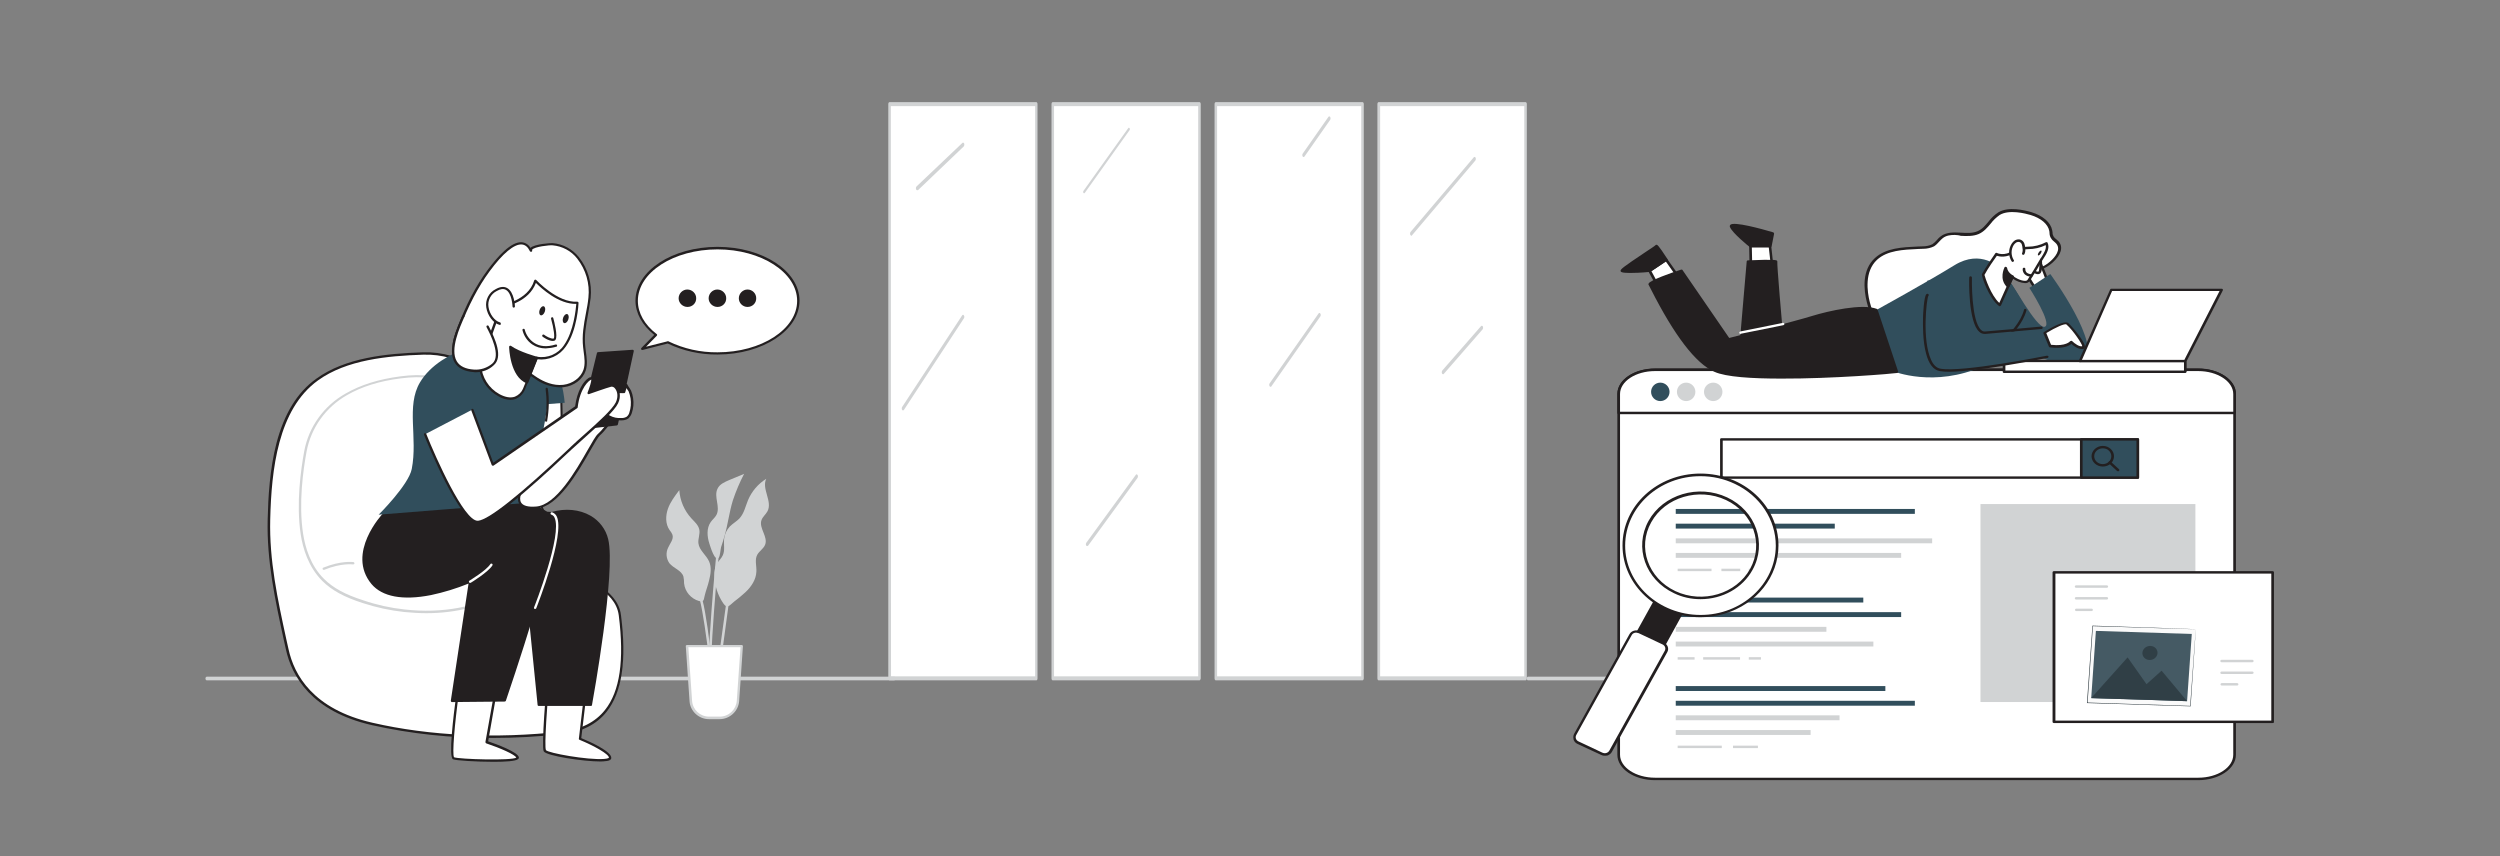 <svg width="2032" height="696" viewBox="0 0 2032 696" fill="none" xmlns="http://www.w3.org/2000/svg">
<rect x="0" y="0" width="2032" height="696" fill="#808080" stroke="none"/>
<g clip-path="url(#clip0_2009_11641)">
<path d="M1239.82 84.627H1120.59V551.371H1239.82V84.627Z" fill="white"/>
<path d="M1239.96 553H1120.59C1120 553 1119.56 552.302 1119.56 551.372V84.628C1119.56 83.698 1120 83 1120.59 83H1239.96C1240.56 83 1241 83.698 1241 84.628V551.372C1241 552.302 1240.56 553 1239.96 553ZM1121.77 549.744H1238.93V86.256H1121.77V549.744Z" fill="#D1D3D4"/>
<path d="M1107.3 84.627H988.078V551.371H1107.3V84.627Z" fill="white"/>
<path d="M1107.45 553H988.222C987.631 553 987.188 552.302 987.188 551.372V84.628C987.188 83.698 987.631 83 988.222 83H1107.45C1108.04 83 1108.48 83.698 1108.48 84.628V551.372C1108.48 552.302 1107.89 553 1107.45 553ZM989.256 549.744H1106.41V86.256H989.256V549.744Z" fill="#D1D3D4"/>
<path d="M974.774 84.627H855.551V551.371H974.774V84.627Z" fill="white"/>
<path d="M974.922 553H855.698C855.107 553 854.664 552.302 854.664 551.372V84.628C854.664 83.698 855.107 83 855.698 83H974.922C975.513 83 975.956 83.698 975.956 84.628V551.372C975.808 552.302 975.365 553 974.922 553ZM856.732 549.744H973.888V86.256H856.732V549.744Z" fill="#D1D3D4"/>
<path d="M842.255 84.627H723.031V551.371H842.255V84.627Z" fill="white"/>
<path d="M842.406 553H723.034C722.443 553 722 552.302 722 551.372V84.628C722 83.698 722.443 83 723.034 83H842.258C842.849 83 843.292 83.698 843.292 84.628V551.372C843.292 552.302 842.849 553 842.406 553ZM724.216 549.744H841.371V86.256H724.068L724.216 549.744Z" fill="#D1D3D4"/>
<path d="M881.174 157.089C880.733 157.089 880.402 156.611 880.402 155.974C880.402 155.655 880.513 155.337 880.623 155.177L917.009 104.196C917.34 103.718 917.781 103.718 918.112 104.196C918.443 104.674 918.443 105.312 918.112 105.79L881.725 156.77C881.615 156.93 881.395 157.089 881.174 157.089Z" fill="#D1D3D4"/>
<path d="M733.983 333.606C733.392 333.606 732.949 332.908 732.949 331.978C732.949 331.513 733.097 331.047 733.245 330.815L781.998 256.396C782.441 255.699 783.032 255.699 783.475 256.396C783.918 257.094 783.918 258.024 783.475 258.722L734.722 333.14C734.574 333.373 734.279 333.606 733.983 333.606Z" fill="#D1D3D4"/>
<path d="M1032.69 314.396C1032.4 314.396 1032.1 314.163 1031.95 313.931C1031.51 313.233 1031.51 312.303 1031.95 311.605L1071.69 254.861C1072.14 254.163 1072.73 254.163 1073.17 254.861C1073.62 255.559 1073.62 256.489 1073.17 257.187L1033.43 313.931C1033.28 314.396 1032.99 314.396 1032.69 314.396Z" fill="#D1D3D4"/>
<path d="M1147.19 191.604C1146.89 191.604 1146.6 191.371 1146.3 190.906C1146.01 190.208 1146.01 189.278 1146.45 188.58L1197.86 127.883C1198.31 127.418 1198.9 127.418 1199.34 128.115C1199.64 128.813 1199.64 129.743 1199.19 130.441L1147.78 191.139C1147.63 191.604 1147.49 191.604 1147.19 191.604Z" fill="#D1D3D4"/>
<path d="M883.6 443.858C883.305 443.858 883.009 443.625 882.861 443.392C882.418 442.695 882.566 441.765 883.009 441.067L923.194 385.951C923.637 385.253 924.228 385.485 924.671 386.183C925.114 386.881 924.966 387.811 924.523 388.509L884.339 443.625C884.043 443.625 883.896 443.858 883.6 443.858Z" fill="#D1D3D4"/>
<path d="M1172.89 304.161C1172.3 304.161 1171.86 303.464 1171.86 302.534C1171.86 302.068 1172.01 301.603 1172.3 301.138L1203.77 265.092C1204.21 264.627 1204.8 264.627 1205.25 265.324C1205.54 266.022 1205.54 266.952 1205.1 267.65L1173.48 303.929C1173.34 304.162 1173.19 304.161 1172.89 304.161Z" fill="#D1D3D4"/>
<path d="M745.489 154.628C745.194 154.628 744.751 154.395 744.603 153.93C744.307 153.233 744.455 152.07 744.898 151.605L782.128 116.256C782.571 115.791 783.162 115.791 783.605 116.488C783.901 117.186 783.901 118.116 783.458 118.814L783.31 119.047L746.08 154.628C745.785 154.395 745.637 154.628 745.489 154.628Z" fill="#D1D3D4"/>
<path d="M1059.58 127.658C1059.28 127.658 1058.99 127.425 1058.84 127.192C1058.4 126.495 1058.4 125.565 1058.84 124.867L1079.67 95.099C1080.11 94.402 1080.71 94.402 1081.15 95.099C1081.59 95.797 1081.59 96.727 1081.15 97.425L1060.32 127.192C1060.02 127.425 1059.87 127.658 1059.58 127.658Z" fill="#D1D3D4"/>
<path d="M726.669 553H168.165C167.499 553 167 552.357 167 551.5C167 550.643 167.499 550 168.165 550H726.835C727.501 550 728 550.643 728 551.5C727.834 552.357 727.334 553 726.669 553Z" fill="#D1D3D4"/>
<path d="M257.893 308.516C224.074 333.009 219.639 383.92 218.669 422.173C217.837 458.225 225.876 492.487 233.499 527.575C240.845 561.975 268.981 580.689 302.522 588.394C352.279 599.815 406.749 601.191 457.338 595.687C507.927 590.183 509.313 540.647 504.185 500.193C502.799 489.047 494.899 482.029 486.305 475.975C475.772 468.545 466.347 460.564 458.863 449.831C434.885 415.156 433.499 374.289 417.56 336.724C404.947 307.002 376.673 286.362 344.102 287.325C311.531 288.289 280.346 292.279 257.893 308.516Z" fill="white"/>
<path d="M399.682 599.815C366.834 599.953 334.124 596.513 302.107 589.357C253.043 578.074 237.104 549.591 232.392 527.85L230.728 520.42C223.521 487.121 216.73 455.748 217.561 422.173C217.977 404.423 219.225 381.169 224.769 359.978C231.144 336.036 241.678 318.836 257.062 307.828C280.763 290.628 314.166 287.325 343.687 286.362C375.427 285.261 404.671 304.938 417.977 336.311C424.214 351.034 428.372 366.445 432.253 381.306C438.351 404.423 444.727 428.228 459.28 449.143C465.655 458.5 473.833 466.205 486.445 475.149C495.039 481.341 503.355 488.497 504.741 500.055C509.453 537.069 505.572 562.663 493.098 578.487C484.921 588.807 472.724 594.999 457.062 596.65C438.074 598.714 418.947 599.815 399.682 599.815ZM258.448 309.204C225.877 332.733 220.611 381.857 219.64 422.173C218.809 455.473 225.6 486.845 232.807 520.007L234.471 527.437C239.044 548.765 254.568 576.423 302.662 587.431C349.231 598.164 402.592 600.641 457.062 594.586C472.17 592.935 483.812 587.018 491.712 577.111C503.909 561.837 507.513 536.657 502.939 500.193C501.553 489.322 493.791 482.442 485.475 476.663C472.724 467.581 464.408 459.738 457.894 450.244C443.202 428.916 436.827 404.973 430.59 381.719C426.709 366.858 422.551 351.585 416.314 336.999C403.285 306.452 374.872 287.188 343.826 288.289C314.72 289.252 281.733 292.417 258.448 309.204Z" fill="#231F20"/>
<path d="M346.599 498.404C340.639 498.404 334.54 497.991 328.581 497.441C317.077 496.203 305.712 493.726 294.762 490.148C279.793 485.332 269.676 479.828 262.053 472.26C250.549 460.84 246.114 445.428 244.45 434.558C240.57 409.239 244.589 381.444 247.222 366.996C250.826 347.044 263.3 329.707 281.041 319.799C293.238 312.782 307.652 308.241 325.393 305.902C343.965 303.425 357.271 305.489 367.389 312.094C383.882 322.964 388.594 343.742 391.921 364.107L397.742 398.782C399.128 407.451 401.068 419.284 407.998 424.788C410.355 426.577 412.988 428.091 415.76 429.467C420.472 431.806 425.462 434.283 428.234 439.649C431.699 446.254 433.085 457.537 429.62 464.83C425.739 472.948 417.839 478.315 412.156 481.617C393.307 492.625 370.854 498.404 346.599 498.404ZM328.858 495.377C359.627 498.817 388.04 493.451 411.186 479.828C416.592 476.664 424.215 471.572 427.818 463.867C431.006 457.124 429.62 446.529 426.432 440.337C423.937 435.521 419.502 433.32 414.928 430.98C412.018 429.604 409.384 427.953 406.751 426.164C399.267 420.11 397.326 407.863 395.802 398.919L389.98 364.244C386.654 344.292 382.08 323.928 366.28 313.47C356.578 307.14 343.688 305.214 325.67 307.553C308.206 309.755 293.931 314.295 282.011 321.175C264.825 330.945 252.766 347.732 249.163 367.134C246.529 381.444 242.51 409.102 246.391 434.007C248.054 444.603 252.212 459.601 263.439 470.609C270.784 477.902 280.625 483.268 295.317 487.947C306.127 491.662 317.354 494.139 328.858 495.377Z" fill="#D1D3D4"/>
<path d="M263.162 463.179C262.607 463.179 262.191 462.766 262.191 462.216C262.191 461.803 262.469 461.528 262.746 461.39C277.299 455.474 286.862 456.85 287.278 456.85C287.832 456.987 288.11 457.4 288.11 457.95C287.971 458.501 287.555 458.776 287.001 458.776C286.862 458.776 277.437 457.4 263.439 463.179C263.439 463.179 263.3 463.179 263.162 463.179Z" fill="#D1D3D4"/>
<path d="M456.228 324.613L457.475 390.248L432.805 404.146L439.042 327.09L456.228 324.613Z" fill="white"/>
<path d="M432.806 405.109C432.668 405.109 432.39 405.109 432.252 404.971C431.975 404.834 431.836 404.421 431.836 404.146L438.073 327.09C438.073 326.677 438.489 326.264 438.905 326.264L456.091 323.787C456.368 323.787 456.645 323.787 456.784 324.062C457.061 324.2 457.061 324.475 457.061 324.75L458.309 390.523C458.309 390.936 458.17 391.211 457.754 391.349L433.361 404.971C433.222 405.109 433.083 405.109 432.806 405.109ZM440.013 327.915L434.054 402.494L456.645 389.835L455.398 325.714L440.013 327.915Z" fill="#231F20"/>
<path d="M445.834 548.764C445.834 548.764 440.706 606.556 442.785 610.271C444.864 613.986 494.76 621.554 495.73 616.188C496.701 610.821 471.337 600.501 471.337 600.501L476.881 553.304" fill="white"/>
<path d="M488.108 618.939C474.11 618.939 444.034 614.398 441.955 610.683C439.876 606.968 444.034 558.395 444.865 548.626C444.865 548.075 445.42 547.663 445.974 547.8C446.528 547.8 446.944 548.35 446.806 548.763C444.865 570.917 442.232 606.968 443.756 609.72C445.558 612.059 477.436 617.838 490.88 616.875C494.484 616.6 494.9 615.912 494.9 615.912C495.316 613.16 482.842 606.143 471.061 601.326C470.645 601.189 470.368 600.776 470.506 600.363L476.05 553.166C476.05 552.616 476.605 552.203 477.159 552.341C477.713 552.341 478.129 552.891 477.991 553.442L472.447 599.951C479.238 602.702 497.672 610.958 496.84 616.325C496.563 617.838 494.623 618.389 493.237 618.527C491.296 618.802 489.633 618.939 488.108 618.939Z" fill="#231F20"/>
<path d="M371.959 563.901C371.959 563.901 365.029 614.951 368.632 616.327C372.236 617.703 421.578 620.179 420.746 615.776C419.914 611.373 395.659 603.255 395.659 603.255L404.53 553.443" fill="white"/>
<path d="M401.343 619.215C387.206 619.215 370.296 618.114 368.217 617.151C364.475 615.637 368.356 583.026 370.989 563.624C371.128 563.074 371.544 562.661 372.098 562.799C372.653 562.936 372.93 563.349 372.93 563.899C369.603 587.567 367.386 613.298 369.049 615.499C373.207 617.15 416.173 618.389 419.638 615.775C418.668 613.298 406.332 607.931 395.244 604.216C394.829 604.079 394.551 603.528 394.551 603.115L403.422 553.304C403.56 552.754 403.976 552.479 404.531 552.479C405.085 552.479 405.362 553.029 405.362 553.579L396.769 602.565C403.422 604.767 420.885 611.234 421.717 615.499C421.856 616.05 421.578 616.738 421.024 617.013C419.222 618.664 410.906 619.215 401.343 619.215Z" fill="#231F20"/>
<path d="M426.292 461.526C427.54 465.654 437.935 572.845 437.935 572.845H480.346C480.346 572.845 499.889 465.104 493.513 438.547C489.078 420.246 469.12 411.302 448.745 417.219C418.392 415.981 387.207 412.266 387.207 412.266L426.292 461.526Z" fill="#231F20"/>
<path d="M480.345 573.807H437.933C437.379 573.807 436.963 573.394 436.963 572.982C433.36 536.38 426.43 466.892 425.321 461.938L386.374 412.815C386.097 412.54 386.097 412.127 386.236 411.714C386.374 411.302 386.79 411.164 387.206 411.164C387.483 411.164 418.529 415.017 448.467 416.118C459.555 412.953 471.059 414.054 479.929 419.145C487.136 423.273 492.403 430.153 494.344 438.271C500.719 464.69 482.008 568.578 481.177 572.982C481.177 573.532 480.761 573.807 480.345 573.807ZM438.765 571.881H479.513C481.315 561.974 498.502 463.727 492.542 438.822C490.74 431.254 485.889 424.786 479.098 420.934C470.643 416.118 459.694 415.017 449.021 418.182C448.883 418.182 448.744 418.182 448.744 418.182C423.519 417.218 397.324 414.329 389.423 413.503L427.123 460.975C427.261 461.113 427.261 461.25 427.261 461.25C428.37 465.241 437.795 561.01 438.765 571.881Z" fill="#231F20"/>
<path d="M311.806 418.045C311.806 418.045 282.146 449.28 302.659 474.048C323.171 498.816 381.938 472.81 381.938 472.81L367.246 569.68L410.351 569.267C410.351 569.267 455.257 437.309 449.99 423.686C444.724 410.064 408.133 403.734 408.133 403.734L311.806 418.045Z" fill="#231F20"/>
<path d="M367.386 570.643C367.109 570.643 366.832 570.505 366.693 570.367C366.554 570.092 366.416 569.817 366.416 569.542L380.83 474.323C370.99 478.313 360.733 481.478 350.338 483.679C327.331 488.22 310.699 485.055 301.967 474.735C281.038 449.555 310.837 417.769 311.114 417.494C311.253 417.356 311.53 417.219 311.669 417.219L407.996 402.908H408.273C409.798 403.183 445.695 409.513 450.962 423.411C456.229 437.446 412.985 564.175 411.184 569.542C411.045 569.955 410.629 570.23 410.213 570.23L367.386 570.643ZM382.078 471.846C382.355 471.846 382.493 471.983 382.632 471.983C382.909 472.259 383.048 472.534 383.048 472.947L368.633 568.716L409.798 568.303C425.321 522.62 453.179 434.556 449.299 424.099C444.586 411.577 410.768 405.247 408.273 404.835L312.223 419.007C309.59 421.897 284.503 450.793 303.353 473.497C323.311 497.439 380.969 472.259 381.523 471.983C381.8 471.846 381.939 471.846 382.078 471.846Z" fill="#231F20"/>
<path d="M459.002 327.366C456.645 301.91 447.775 296.681 447.775 296.681C440.568 270.262 405.641 276.041 405.641 276.041C405.641 276.041 358.378 282.096 341.33 310.854C329.965 329.98 339.667 355.712 334.677 381.168C332.183 394.102 307.789 418.32 307.789 418.32L428.787 408.688C428.787 408.688 440.152 363.004 445.142 328.467L459.002 327.366Z" fill="#314E5C"/>
<path d="M434.053 306.313C430.034 303.561 426.153 300.809 421.025 299.846C413.402 298.47 405.64 299.571 397.879 297.919C389.563 296.131 381.524 292.278 373.762 289.113C371.545 288.15 372.515 292.14 371.129 290.076C366.278 282.921 370.159 273.564 372.792 266.547C378.891 250.172 386.652 234.211 397.047 220.038C402.453 212.607 422.827 185.913 431.42 203.801C429.48 199.811 446.805 198.297 449.022 198.435C470.089 200.086 481.177 223.203 478.96 242.054C477.435 255.814 473 268.335 474.663 282.371C475.356 288.563 476.881 294.892 474.94 300.947C472.584 308.102 465.377 312.918 457.893 313.881C450.408 314.844 442.785 312.23 436.41 308.102C435.855 307.414 434.885 306.863 434.053 306.313Z" fill="white"/>
<path d="M454.981 314.844C448.19 314.569 441.676 312.505 436.132 308.79C435.3 308.239 434.468 307.689 433.637 307.138L433.082 306.726C429.202 304.111 425.598 301.772 421.024 300.809C417.421 300.258 413.817 299.983 410.213 299.983C406.055 299.983 401.897 299.57 397.739 298.882C390.671 297.094 383.741 294.617 377.088 291.59L373.346 290.076C373.207 289.938 373.069 289.938 373.069 289.938C373.069 289.938 373.069 290.214 372.93 290.351C372.791 290.764 372.653 291.452 371.821 291.59C370.99 291.727 370.574 291.039 370.297 290.626C365.446 283.334 368.772 274.252 371.544 267.097L371.821 266.271C378.751 247.695 386.79 232.422 396.215 219.625C404.115 208.892 415.48 196.095 424.212 196.921C427.123 197.196 429.756 198.985 431.142 201.462C434.607 198.297 447.635 197.471 449.16 197.609C457.615 198.297 465.238 202.425 470.504 209.03C477.989 218.386 481.315 230.358 480.068 242.191C479.513 246.594 478.682 250.998 477.989 255.263C476.326 264.345 474.662 272.876 475.771 282.233C475.91 283.334 476.048 284.434 476.187 285.673C476.88 290.902 477.712 296.13 476.048 301.222C473.692 308.377 466.485 313.743 458.169 314.706C457.199 314.844 456.09 314.844 454.981 314.844ZM373.207 288.012C373.623 288.012 373.9 288.15 374.177 288.287L377.92 289.801C384.434 292.828 391.225 295.167 398.155 296.956C402.175 297.644 406.194 298.057 410.213 298.057C413.956 298.057 417.559 298.332 421.163 298.882C426.291 299.846 430.172 302.46 434.053 305.074L434.607 305.487C435.439 306.038 436.27 306.588 437.102 307.138C441.953 310.166 449.576 313.743 457.892 312.78C465.515 311.817 472.029 307.001 474.247 300.534C475.771 295.855 475.078 290.764 474.385 285.81C474.247 284.71 474.108 283.471 473.969 282.37C472.861 272.738 474.524 263.657 476.187 254.85C477.019 250.585 477.85 246.319 478.266 241.916C479.513 230.495 476.187 219.212 469.118 210.13C464.267 203.938 457.06 200.086 449.16 199.398C446.804 199.122 434.191 200.498 432.528 202.975C432.389 203.113 432.389 203.25 432.528 203.388C432.667 203.938 432.528 204.489 431.974 204.626C431.558 204.764 431.003 204.626 430.726 204.214C429.063 200.774 426.984 198.985 424.212 198.71C417.975 198.159 408.689 205.865 397.878 220.588C388.592 233.247 380.692 248.383 373.762 266.822L373.484 267.647C370.99 274.252 367.94 282.508 371.683 288.838C371.96 288.287 372.514 288.012 373.207 288.012Z" fill="#231F20"/>
<path d="M469.396 246.043C469.396 246.043 468.565 267.784 459.417 280.994C454.428 288.562 445.419 292.552 436.271 291.039L425.876 316.632C425.876 316.632 420.748 329.842 405.363 321.311C396.354 316.357 390.533 307 390.117 296.818L407.304 249.071C407.304 249.071 429.895 245.906 435.162 228.431C435.162 228.155 452.626 247.282 469.396 246.043Z" fill="white"/>
<path d="M414.924 325.026C411.459 324.888 407.994 323.925 404.945 321.999C389.283 313.33 389.145 296.818 389.145 296.68C389.145 296.543 389.145 296.405 389.145 296.405L406.331 248.658C406.47 248.383 406.747 248.108 407.163 247.97C407.44 247.97 429.2 244.668 434.19 228.018C434.328 227.468 434.883 227.192 435.437 227.33C435.576 227.33 435.714 227.468 435.853 227.605C435.991 227.743 453.316 246.319 469.255 245.218C469.533 245.218 469.81 245.356 469.948 245.493C470.087 245.631 470.226 245.906 470.226 246.181C470.226 247.007 469.255 268.335 459.969 281.544C454.841 289.112 445.832 293.24 436.684 292.002L426.567 316.908C425.042 320.348 422.27 322.962 418.944 324.338C417.696 324.751 416.31 325.026 414.924 325.026ZM391.085 296.818C391.639 306.588 397.183 315.532 405.915 320.348C410.766 322.962 415.063 323.65 418.528 322.412C421.438 321.173 423.795 318.972 425.042 316.082L435.437 290.488C435.576 290.076 436.13 289.8 436.546 289.938C445.139 291.452 453.871 287.599 458.583 280.306C466.345 269.16 468.008 251.41 468.424 247.007C454.009 247.42 439.734 234.072 435.576 229.944C429.893 245.218 411.736 249.071 408.133 249.621L391.085 296.818Z" fill="#231F20"/>
<path d="M417.559 249.208C417.559 249.208 416.727 228.293 403.283 235.861C389.839 243.429 397.877 261.042 406.332 263.106" fill="white"/>
<path d="M406.333 264.07H406.056C400.927 262.694 396.215 256.502 395.245 249.897C394.275 243.843 397.324 237.788 402.868 235.036C406.471 232.972 409.659 232.697 412.154 234.073C418.114 237.375 418.53 248.659 418.53 249.071C418.53 249.622 418.114 250.035 417.559 250.035C417.005 250.035 416.589 249.622 416.589 249.071C416.589 248.934 416.173 238.339 411.184 235.587C409.243 234.486 406.749 234.761 403.699 236.55C398.848 239.027 396.215 244.255 397.047 249.484C397.878 255.263 402.036 260.905 406.333 262.006C406.887 262.143 407.164 262.694 407.026 263.107C407.164 263.795 406.749 264.07 406.333 264.07Z" fill="#231F20"/>
<path d="M449.437 277.141C445.694 277.141 441.259 273.838 441.121 273.701C440.705 273.426 440.566 272.875 440.843 272.325C441.121 271.912 441.675 271.774 442.229 272.05C442.229 272.05 442.368 272.05 442.368 272.187C443.615 273.15 447.496 275.49 449.991 275.214C451.1 274.526 450.13 266.958 447.912 259.115C447.773 258.565 448.051 258.014 448.605 257.877C449.159 257.739 449.575 258.014 449.714 258.565C450.407 261.042 453.595 273.288 451.516 276.178C451.238 276.728 450.684 277.003 450.13 277.003L449.437 277.141Z" fill="#231F20"/>
<path d="M443.478 283.196C439.598 283.196 435.717 282.095 432.529 279.894C428.51 277.142 425.738 272.876 424.629 268.198C424.629 267.647 425.045 267.234 425.599 267.234C426.154 267.234 426.569 267.647 426.569 268.198C427.678 272.326 430.312 276.041 433.915 278.518C438.628 281.682 444.587 282.233 451.517 280.031C452.072 279.894 452.626 280.031 452.765 280.582C452.903 281.132 452.765 281.682 452.21 281.82H452.072C449.3 282.646 446.389 283.058 443.478 283.196Z" fill="#231F20"/>
<path d="M436.27 291.04C436.27 291.04 421.856 287.325 414.648 282.096C414.648 282.096 415.064 305.763 428.231 310.854L436.27 291.04Z" fill="#231F20"/>
<path d="M428.369 311.679C428.231 311.679 428.092 311.679 428.092 311.541C414.509 306.313 413.816 282.921 413.816 281.957C413.816 281.407 414.232 280.994 414.787 280.994C415.064 280.994 415.202 280.994 415.341 281.132C422.271 286.085 436.408 289.938 436.547 289.938C437.101 290.076 437.378 290.626 437.24 291.039V291.177L429.34 310.991C429.062 311.404 428.647 311.679 428.369 311.679ZM415.895 283.884C416.311 289.388 418.39 304.937 427.954 309.477L435.161 291.589C431.834 290.764 422.132 287.874 415.895 283.884Z" fill="#231F20"/>
<path d="M442.819 253.314C443.509 251.299 443.128 249.349 441.968 248.958C440.809 248.566 439.31 249.882 438.62 251.897C437.93 253.912 438.311 255.862 439.471 256.253C440.63 256.645 442.129 255.329 442.819 253.314Z" fill="#231F20"/>
<path d="M461.913 259.666C462.603 257.651 462.222 255.701 461.062 255.309C459.903 254.918 458.403 256.234 457.714 258.249C457.024 260.263 457.405 262.214 458.564 262.605C459.724 262.996 461.223 261.68 461.913 259.666Z" fill="#231F20"/>
<path d="M425.458 395.203C425.043 396.028 412.846 414.192 435.853 412.678C458.861 411.164 480.621 358.739 486.72 353.372C492.818 348.006 506.262 328.054 506.817 323.238C507.371 318.422 491.709 327.916 491.709 327.916C491.709 327.916 434.745 379.241 425.458 395.203Z" fill="white"/>
<path d="M433.497 413.641C427.676 413.641 423.795 412.127 421.993 409.238C419.221 404.697 422.409 398.23 424.626 394.79L425.597 395.065L424.765 394.514C434.051 378.553 488.937 329.017 491.293 326.953C495.312 324.476 504.46 319.385 507.232 321.036C507.925 321.449 508.202 322.274 508.064 323.1C507.509 328.191 494.204 348.281 487.689 353.785C486.165 355.161 483.116 360.39 479.651 366.444C469.949 383.506 453.455 412.127 436.269 413.228C435.16 413.641 434.328 413.641 433.497 413.641ZM505.43 322.825C503.628 322.825 497.946 325.302 492.263 328.742C491.847 329.154 435.437 380.066 426.29 395.753L426.151 395.89C424.626 398.367 421.3 404.559 423.518 408.412C425.042 411.026 429.2 412.265 435.714 411.714C451.931 410.614 468.008 382.681 477.572 365.894C481.452 359.151 484.224 354.198 486.026 352.684C491.986 347.593 505.292 327.778 505.707 323.238C505.707 323.1 505.707 323.1 505.707 322.962C505.846 322.825 505.569 322.825 505.43 322.825Z" fill="#231F20"/>
<path d="M486.027 287.048L514.163 284.984L501.412 344.703L471.059 348.28L486.027 287.048Z" fill="#231F20"/>
<path d="M471.059 349.244C470.782 349.244 470.505 349.106 470.366 348.969C470.089 348.694 470.089 348.418 470.228 348.143L485.197 286.911C485.335 286.498 485.612 286.223 486.028 286.223L514.164 284.297C514.718 284.297 515.134 284.71 515.134 285.122C515.134 285.26 515.134 285.26 515.134 285.398L502.244 344.978C502.106 345.391 501.829 345.666 501.413 345.804L471.059 349.244ZM486.86 287.874L472.445 347.18L500.581 343.878L513.055 286.223L486.86 287.874Z" fill="#231F20"/>
<path d="M495.869 323.926C494.621 327.366 493.928 330.944 493.513 334.659C493.374 335.485 493.374 336.448 493.79 337.273C494.206 337.961 494.76 338.374 495.314 338.787C498.364 340.438 501.69 341.126 505.155 340.851C506.957 340.989 508.62 340.438 510.145 339.613C511.392 338.649 512.224 337.273 512.639 335.897C513.887 332.045 514.303 327.917 513.61 323.926C513.332 321.862 512.778 319.936 511.946 318.147C511.669 317.459 508.897 313.744 509.036 313.193L507.511 318.973C502.937 318.147 497.532 319.11 495.869 323.926Z" fill="white"/>
<path d="M504.324 341.677C500.997 341.814 497.671 340.989 494.76 339.475C493.929 339.062 493.236 338.374 492.82 337.549C492.404 336.585 492.265 335.485 492.543 334.384C492.958 330.669 493.79 326.953 495.037 323.513C496.839 318.56 502.245 317.184 506.68 317.597L508.066 312.643C508.204 312.093 508.759 311.817 509.313 311.955C509.729 312.093 510.006 312.368 510.006 312.781C510.145 313.193 511.115 314.569 511.669 315.395C512.085 316.083 512.501 316.771 512.917 317.459C513.748 319.385 514.303 321.449 514.58 323.513C515.273 327.641 514.857 331.907 513.471 335.897C512.917 337.549 511.947 338.925 510.699 340.163C509.036 341.264 507.096 341.677 505.155 341.677H504.324ZM504.878 319.523C501.413 319.523 497.948 320.761 496.701 324.201C495.453 327.641 494.76 331.081 494.344 334.659C494.206 335.347 494.206 336.035 494.483 336.723C494.76 337.273 495.176 337.549 495.73 337.824C498.502 339.337 501.829 340.025 505.017 339.75C506.541 339.888 508.066 339.475 509.452 338.649C510.422 337.824 511.254 336.585 511.531 335.347C512.778 331.632 513.055 327.641 512.501 323.789C512.224 321.862 511.669 319.936 510.976 318.147C510.838 318.009 510.283 317.046 509.868 316.496C509.59 316.083 509.313 315.808 509.175 315.395L508.204 318.835C508.066 319.248 507.65 319.661 507.096 319.523C506.541 319.661 505.71 319.523 504.878 319.523Z" fill="#231F20"/>
<path d="M345.488 352.96C345.488 352.96 374.456 425.613 388.593 423.962C402.73 422.31 452.487 374.976 464.823 363.418C477.158 351.859 497.532 335.21 501.413 327.091C505.294 318.973 500.166 312.23 496.562 313.056C492.959 313.882 478.267 319.248 478.267 319.248C478.267 319.248 482.702 307.827 480.9 307.277C479.099 306.726 470.505 313.056 468.426 330.669L400.512 377.315L384.019 332.87" fill="white"/>
<path d="M388.314 425.061C373.761 425.061 347.566 360.802 344.655 353.371C344.517 352.821 344.655 352.27 345.21 352.133C345.764 351.995 346.319 352.133 346.457 352.683C354.357 372.498 377.088 423.272 388.176 423.272H388.592C397.462 422.309 422.41 402.494 462.881 364.242L464.267 362.866C467.594 359.838 471.197 356.398 475.217 352.958C485.889 343.464 497.808 332.731 500.58 326.952C502.798 322.136 501.689 318.008 500.026 315.944C499.333 314.843 498.086 314.155 496.838 314.293C493.373 315.118 478.82 320.347 478.682 320.347C478.266 320.485 477.85 320.347 477.711 320.072C477.434 319.797 477.434 319.384 477.573 319.109C479.236 314.981 480.761 309.89 480.622 308.514C478.82 309.064 471.474 315.118 469.534 331.08C469.534 331.355 469.395 331.63 469.118 331.768L401.204 378.414C400.788 378.69 400.095 378.552 399.818 378.139L399.68 378.002L383.048 333.557C382.909 333.006 383.186 332.456 383.602 332.318C384.156 332.181 384.711 332.456 384.849 332.869L400.927 376.075L467.455 330.254C469.118 317.595 474.246 310.027 478.127 307.413C478.959 306.725 480.068 306.45 481.038 306.587C481.454 306.725 481.731 307 482.008 307.413C482.84 309.064 481.176 314.43 479.929 317.87C484.087 316.357 493.512 313.054 496.422 312.366C498.501 312.091 500.442 313.054 501.551 314.706C503.63 317.32 505.016 322.136 502.382 327.778C499.472 333.97 487.829 344.427 476.603 354.472C472.583 358.05 468.98 361.352 465.653 364.379L464.267 365.618C449.021 379.928 402.867 423.685 388.869 425.198L388.314 425.061Z" fill="#231F20"/>
<path d="M435.024 494.962C434.886 494.962 434.747 494.962 434.608 494.962C434.054 494.824 433.915 494.136 434.054 493.724C434.331 493.173 457.477 434.28 450.686 420.658C450.27 419.557 449.3 418.732 448.191 418.319C447.637 418.181 447.36 417.631 447.498 417.08C447.637 416.53 448.191 416.255 448.746 416.392C450.409 416.943 451.795 418.181 452.488 419.695C459.556 434.143 436.826 491.935 435.856 494.412C435.856 494.687 435.44 494.962 435.024 494.962Z" fill="white"/>
<path d="M443.892 342.776H443.753C443.199 342.638 442.922 342.226 442.922 341.675C444.446 333.282 444.585 324.75 443.476 316.219C443.338 315.669 443.753 315.256 444.169 315.118C444.724 314.981 445.139 315.394 445.278 315.944C446.525 324.613 446.248 333.419 444.724 342.088C444.862 342.501 444.446 342.776 443.892 342.776Z" fill="#231F20"/>
<path d="M376.674 257.189C370.021 272.05 358.379 299.57 385.267 301.497C390.95 301.909 396.494 300.121 400.79 296.543C408.552 289.938 400.375 273.426 396.494 265.858" fill="white"/>
<path d="M386.789 302.598C386.235 302.598 385.68 302.598 385.126 302.461C377.642 301.91 372.375 299.296 369.603 294.755C363.366 284.298 371.405 266.41 375.701 256.778C375.978 256.365 376.533 256.09 376.949 256.227C377.365 256.502 377.642 257.053 377.503 257.466C373.622 266.134 365.583 284.16 371.266 293.654C373.622 297.645 378.335 299.984 385.265 300.397C390.67 300.81 395.937 299.021 400.095 295.581C407.579 289.251 398.57 271.776 395.521 265.997C395.244 265.584 395.382 264.896 395.798 264.621C395.798 264.621 395.798 264.621 395.937 264.621C396.353 264.346 397.046 264.621 397.184 265.034C402.728 275.629 409.104 290.352 401.204 296.957C397.323 300.672 392.056 302.461 386.789 302.598Z" fill="#231F20"/>
<path d="M382.076 473.772C381.521 473.772 381.105 473.359 381.105 472.809C381.105 472.534 381.244 472.121 381.521 471.983C381.66 471.846 395.104 463.865 398.569 458.498C398.846 458.086 399.539 457.948 399.955 458.223C400.371 458.498 400.509 459.049 400.232 459.462C400.232 459.462 400.232 459.462 400.232 459.599C396.49 465.241 383.184 473.359 382.491 473.772C382.491 473.634 382.214 473.772 382.076 473.772Z" fill="white"/>
<path d="M533.15 272.189C523.448 264.759 517.488 254.989 517.488 244.394C517.488 220.727 546.871 201.463 583.185 201.463C619.498 201.463 648.881 220.727 648.881 244.394C648.881 268.061 619.498 287.188 583.185 287.188C569.186 287.325 555.326 284.298 542.852 278.106L522.062 283.335L533.15 272.189Z" fill="white"/>
<path d="M583.186 288.15C569.188 288.288 555.328 285.261 542.715 279.206L522.341 284.435C521.786 284.573 521.232 284.298 521.093 283.747C520.955 283.472 521.093 283.059 521.371 282.784L531.766 272.189C521.925 264.346 516.52 254.438 516.52 244.394C516.52 220.176 546.457 200.637 583.186 200.637C619.915 200.637 649.853 220.314 649.853 244.394C649.853 268.474 619.915 288.15 583.186 288.15ZM542.854 277.28C542.992 277.28 543.131 277.28 543.269 277.418C555.743 283.472 569.326 286.499 583.186 286.362C618.945 286.362 647.912 267.51 647.912 244.531C647.912 221.552 618.806 202.701 583.186 202.701C547.566 202.701 518.46 221.414 518.46 244.531C518.46 254.438 523.865 263.933 533.706 271.501C533.983 271.638 534.122 271.914 534.122 272.189C534.122 272.464 533.983 272.739 533.845 272.877L525.113 281.821L542.576 277.418C542.715 277.28 542.715 277.28 542.854 277.28Z" fill="#231F20"/>
<path d="M607.581 248.521C611.025 248.521 613.818 245.748 613.818 242.329C613.818 238.909 611.025 236.137 607.581 236.137C604.136 236.137 601.344 238.909 601.344 242.329C601.344 245.748 604.136 248.521 607.581 248.521Z" fill="#231F20"/>
<path d="M607.58 249.485C603.7 249.485 600.512 246.32 600.512 242.468C600.512 238.615 603.7 235.312 607.58 235.312C611.461 235.312 614.649 238.477 614.649 242.33C614.787 246.321 611.6 249.485 607.58 249.485ZM607.58 237.239C604.67 237.239 602.314 239.578 602.314 242.468C602.314 245.357 604.67 247.559 607.58 247.559C610.491 247.559 612.847 245.22 612.709 242.33C612.847 239.578 610.491 237.239 607.58 237.239Z" fill="#231F20"/>
<path d="M583.186 248.521C586.631 248.521 589.423 245.748 589.423 242.329C589.423 238.909 586.631 236.137 583.186 236.137C579.742 236.137 576.949 238.909 576.949 242.329C576.949 245.748 579.742 248.521 583.186 248.521Z" fill="#231F20"/>
<path d="M583.188 249.485C579.307 249.485 575.98 246.32 575.98 242.468C575.98 238.615 579.168 235.312 583.049 235.312C586.93 235.312 590.256 238.477 590.256 242.33C590.395 246.321 587.207 249.485 583.188 249.485ZM583.188 237.239C580.277 237.239 577.921 239.578 577.921 242.33C577.921 245.082 580.277 247.559 583.049 247.559C585.96 247.559 588.316 245.22 588.316 242.468C588.454 239.578 586.098 237.239 583.188 237.239Z" fill="#231F20"/>
<path d="M558.792 248.521C562.236 248.521 565.029 245.748 565.029 242.329C565.029 238.909 562.236 236.137 558.792 236.137C555.347 236.137 552.555 238.909 552.555 242.329C552.555 245.748 555.347 248.521 558.792 248.521Z" fill="#231F20"/>
<path d="M558.793 249.485C554.912 249.485 551.586 246.32 551.586 242.468C551.586 238.615 554.774 235.312 558.655 235.312C562.535 235.312 565.862 238.477 565.862 242.33C566 246.321 562.813 249.485 558.793 249.485ZM558.793 237.239C555.883 237.239 553.526 239.578 553.526 242.33C553.526 245.082 555.883 247.559 558.655 247.559C561.565 247.559 563.921 245.22 563.921 242.468C564.06 239.578 561.704 237.239 558.793 237.239Z" fill="#231F20"/>
<path d="M580.693 467.856C580.416 464.416 581.248 460.838 582.911 457.811C584.297 455.609 586.376 453.82 587.485 451.344C589.425 447.216 588.039 442.4 588.593 437.859C589.009 434.144 590.672 430.566 593.306 427.814C595.662 425.475 598.711 423.824 601.067 421.347C604.81 417.219 605.918 411.577 607.997 406.486C611.047 399.331 616.175 393.276 622.828 389.148C618.808 397.267 628.094 407.587 623.798 415.568C622.412 418.182 619.917 419.971 618.947 422.723C616.591 429.19 624.491 436.345 621.857 442.812C620.61 445.977 617.145 447.904 615.482 450.931C613.264 455.059 615.066 460.012 614.789 464.691C614.512 471.158 610.631 476.937 605.918 481.34C603.008 484.092 599.82 486.569 596.632 489.046C592.89 492.073 591.227 495.238 587.9 490.422C583.327 483.68 580.832 475.974 580.693 467.856Z" fill="#D1D3D4"/>
<path d="M576.395 471.57C577.642 466.617 578.474 461.25 576.395 456.434C574.039 451.068 568.356 447.353 567.663 441.574C567.247 437.858 569.188 434.006 568.356 430.29C567.524 426.575 564.475 424.098 561.98 421.346C556.159 415.017 552.694 406.898 552.14 398.367C548.536 403.183 544.794 407.999 542.854 413.641C540.913 419.282 540.775 425.887 544.24 430.841C545.21 431.942 546.041 433.318 546.596 434.694C547.705 438.409 544.517 441.711 542.992 445.289C541.052 449.279 541.468 454.095 544.101 457.81C547.427 461.938 553.803 463.452 555.466 468.543C555.882 470.47 556.021 472.258 556.021 474.185C556.714 480.927 561.565 486.569 568.079 488.495C571.96 489.458 571.96 487.945 572.653 484.642C573.623 480.239 575.425 475.974 576.395 471.57Z" fill="#D1D3D4"/>
<path d="M588.867 435.795C591.639 426.163 592.748 416.256 595.658 406.761C598.153 399.331 601.202 392.038 604.806 385.158L592.886 390.112C589.006 391.763 584.848 393.552 583.184 397.267C579.997 403.734 585.679 411.99 582.353 418.457C581.244 420.659 579.026 422.31 577.64 424.374C574.175 429.328 574.73 436.07 576.532 441.712C577.363 444.189 580.967 456.848 584.155 453.27C585.402 451.894 585.541 446.665 586.095 444.739C587.065 441.712 588.035 438.822 588.867 435.795Z" fill="#D1D3D4"/>
<path d="M582.356 562.8C584.713 547.114 592.197 492.074 592.197 491.523L590.118 491.248C589.979 491.798 582.634 546.838 580.277 562.525L582.356 562.8Z" fill="#D1D3D4"/>
<path d="M579.584 577.524H581.663C581.524 558.948 573.762 488.084 569.189 483.268L567.664 484.644C570.713 487.808 579.445 552.205 579.584 577.524Z" fill="#D1D3D4"/>
<path d="M575.565 573.946L577.644 573.808C575.842 533.766 584.435 449.83 584.435 449.005L582.356 448.867C582.356 449.693 573.763 533.904 575.565 573.946Z" fill="#D1D3D4"/>
<path d="M602.866 525.098H558.375L561.424 569.818C561.979 577.523 568.493 583.578 576.254 583.578H584.848C592.609 583.578 599.123 577.523 599.678 569.818L602.866 525.098Z" fill="white"/>
<path d="M584.849 584.54H576.256C567.94 584.54 561.01 578.073 560.455 569.955L557.406 525.235C557.406 524.96 557.406 524.684 557.683 524.547C557.822 524.409 558.099 524.271 558.376 524.271H602.867C603.144 524.271 603.421 524.409 603.56 524.547C603.699 524.684 603.837 524.96 603.837 525.235L600.788 569.955C600.095 578.073 593.165 584.54 584.849 584.54ZM559.485 526.06L562.534 569.679C563.089 576.972 569.049 582.476 576.394 582.476H584.988C592.333 582.476 598.293 576.835 598.848 569.679L601.897 526.06H559.485Z" fill="#D1D3D4"/>
<path d="M1706.89 553H1241.97C1241.42 553 1241 552.357 1241 551.5C1241 550.643 1241.42 550 1241.97 550H1707.03C1707.58 550 1708 550.643 1708 551.5C1707.86 552.357 1707.45 553 1706.89 553Z" fill="#D1D3D4"/>
<path d="M1816.27 320.12V613.464C1816.27 624.286 1803.13 633.115 1786.74 633.115H1345.2C1328.82 633.115 1315.52 624.286 1315.52 613.464V320.12C1315.52 309.298 1328.82 300.469 1345.2 300.469H1786.74C1803.13 300.469 1816.27 309.298 1816.27 320.12Z" fill="white"/>
<path d="M1786.74 634.113H1345.2C1328.2 634.113 1314.59 624.857 1314.59 613.465V320.121C1314.59 308.729 1328.35 299.473 1345.2 299.473H1786.74C1803.59 299.473 1817.35 308.729 1817.35 320.121V613.465C1817.35 624.857 1803.59 634.113 1786.74 634.113ZM1345.2 301.466C1329.44 301.466 1316.76 309.868 1316.76 320.121V613.465C1316.76 623.717 1329.59 632.119 1345.2 632.119H1786.74C1802.51 632.119 1815.19 623.717 1815.19 613.465V320.121C1815.19 309.868 1802.36 301.466 1786.74 301.466H1345.2Z" fill="#231F20"/>
<path d="M1816.27 320.12V335.499H1315.68V320.12C1315.68 309.298 1328.97 300.469 1345.36 300.469H1786.9C1803.13 300.469 1816.27 309.298 1816.27 320.12Z" fill="white"/>
<path d="M1816.27 336.639H1315.68C1315.06 336.639 1314.59 336.212 1314.59 335.642V320.263C1314.59 308.871 1328.35 299.615 1345.2 299.615H1786.74C1803.59 299.615 1817.35 308.871 1817.35 320.263V335.642C1817.35 336.07 1816.89 336.497 1816.27 336.639ZM1316.76 334.646H1815.19V320.263C1815.19 310.01 1802.36 301.609 1786.74 301.609H1345.2C1329.44 301.609 1316.76 310.01 1316.76 320.263V334.646Z" fill="#231F20"/>
<path d="M1737.58 357.145H1399.16V388.188H1737.58V357.145Z" fill="white"/>
<path d="M1737.58 389.185H1399.16C1398.54 389.185 1398.08 388.758 1398.08 388.188V357.145C1398.08 356.576 1398.54 356.148 1399.16 356.148H1737.58C1738.2 356.148 1738.66 356.576 1738.66 357.145V388.188C1738.66 388.758 1738.2 389.185 1737.58 389.185ZM1400.24 387.192H1736.5V358.142H1400.24V387.192Z" fill="#231F20"/>
<path d="M1737.58 357.145H1691.66V388.188H1737.58V357.145Z" fill="#314E5C"/>
<path d="M1737.58 389.185H1691.66C1691.05 389.185 1690.58 388.758 1690.58 388.188V357.145C1690.58 356.576 1691.05 356.148 1691.66 356.148H1737.58C1738.2 356.148 1738.66 356.576 1738.66 357.145V388.188C1738.66 388.758 1738.2 389.185 1737.58 389.185ZM1692.75 387.192H1736.5V358.142H1692.75V387.192Z" fill="#231F20"/>
<path d="M1784.42 409.689H1609.73V570.601H1784.42V409.689Z" fill="#D1D3D4"/>
<path d="M1556.39 413.678H1362.05V417.665H1556.39V413.678Z" fill="#314E5C"/>
<path d="M1491.3 425.639H1362.05V429.626H1491.3V425.639Z" fill="#314E5C"/>
<path d="M1570.46 437.602H1362.05V441.589H1570.46V437.602Z" fill="#D1D3D4"/>
<path d="M1545.26 449.42H1362.05V453.407H1545.26V449.42Z" fill="#D1D3D4"/>
<path d="M1391.12 462.236H1363.6V464.23H1391.12V462.236Z" fill="#D1D3D4"/>
<path d="M1414.47 462.236H1399.16V464.23H1414.47V462.236Z" fill="#D1D3D4"/>
<path d="M1436.11 462.236H1421.42V464.23H1436.11V462.236Z" fill="#D1D3D4"/>
<path d="M1514.49 485.732H1362.05V489.72H1514.49V485.732Z" fill="#314E5C"/>
<path d="M1545.26 497.551H1362.05V501.538H1545.26V497.551Z" fill="#314E5C"/>
<path d="M1484.5 509.512H1362.05V513.499H1484.5V509.512Z" fill="#D1D3D4"/>
<path d="M1522.68 521.475H1362.05V525.462H1522.68V521.475Z" fill="#D1D3D4"/>
<path d="M1377.36 534.148H1363.6V536.142H1377.36V534.148Z" fill="#D1D3D4"/>
<path d="M1414.31 534.148H1384.32V536.142H1414.31V534.148Z" fill="#D1D3D4"/>
<path d="M1431.32 534.148H1421.42V536.142H1431.32V534.148Z" fill="#D1D3D4"/>
<path d="M1532.42 557.645H1362.05V561.632H1532.42V557.645Z" fill="#314E5C"/>
<path d="M1556.39 569.605H1362.05V573.593H1556.39V569.605Z" fill="#314E5C"/>
<path d="M1495.17 581.424H1362.05V585.411H1495.17V581.424Z" fill="#D1D3D4"/>
<path d="M1471.67 593.387H1362.05V597.374H1471.67V593.387Z" fill="#D1D3D4"/>
<path d="M1399.47 606.061H1363.6V608.054H1399.47V606.061Z" fill="#D1D3D4"/>
<path d="M1428.84 606.061H1408.59V608.054H1428.84V606.061Z" fill="#D1D3D4"/>
<path d="M1349.5 326C1353.64 326 1357 322.642 1357 318.5C1357 314.358 1353.64 311 1349.5 311C1345.36 311 1342 314.358 1342 318.5C1342 322.642 1345.36 326 1349.5 326Z" fill="#314E5C"/>
<path d="M1370.5 326C1374.64 326 1378 322.642 1378 318.5C1378 314.358 1374.64 311 1370.5 311C1366.36 311 1363 314.358 1363 318.5C1363 322.642 1366.36 326 1370.5 326Z" fill="#D1D3D4"/>
<path d="M1392.5 326C1396.64 326 1400 322.642 1400 318.5C1400 314.358 1396.64 311 1392.5 311C1388.36 311 1385 314.358 1385 318.5C1385 322.642 1388.36 326 1392.5 326Z" fill="#D1D3D4"/>
<path d="M1709.13 379.217C1704.03 379.217 1700.01 375.372 1700.01 370.816C1700.01 366.259 1704.19 362.414 1709.13 362.414C1714.23 362.414 1718.25 366.259 1718.25 370.816C1718.25 373.094 1717.33 375.23 1715.63 376.796C1713.93 378.363 1711.61 379.217 1709.13 379.217ZM1709.13 364.408C1705.27 364.408 1702.18 367.256 1702.18 370.816C1702.18 374.376 1705.27 377.224 1709.13 377.224C1713 377.224 1716.09 374.376 1716.09 370.816C1716.09 369.107 1715.32 367.398 1714.08 366.259C1712.84 364.977 1710.99 364.408 1709.13 364.408Z" fill="#231F20"/>
<path d="M1721.5 383.061C1721.19 383.061 1720.88 382.918 1720.73 382.776L1714.08 376.653C1713.61 376.225 1713.61 375.656 1714.08 375.229C1714.54 374.801 1715.16 374.801 1715.62 375.229L1722.27 381.352C1722.74 381.779 1722.74 382.349 1722.27 382.776C1722.12 383.061 1721.81 383.061 1721.5 383.061Z" fill="#231F20"/>
<path d="M1350.27 479.628L1324.09 526.801L1345.57 536.911L1371.74 489.738L1350.27 479.628Z" fill="#231F20"/>
<path d="M1345.51 537.849C1345.36 537.849 1345.2 537.849 1345.05 537.707L1323.56 527.596C1323.1 527.312 1322.79 526.742 1323.1 526.315L1349.22 479.18C1349.38 478.896 1349.53 478.753 1349.84 478.611C1350.15 478.468 1350.46 478.468 1350.62 478.611L1372.11 488.721C1372.57 489.006 1372.88 489.576 1372.57 490.003L1346.6 537.28C1346.44 537.564 1346.29 537.707 1345.98 537.849H1345.51ZM1325.42 526.315L1345.05 535.571L1370.25 490.145L1350.62 480.889L1325.42 526.315Z" fill="#231F20"/>
<path d="M1279.65 598.369L1326.03 514.78C1326.96 513.071 1329.28 512.359 1331.29 513.214L1353.4 523.609C1355.25 524.463 1356.02 526.599 1355.1 528.45L1308.72 612.039C1307.79 613.748 1305.47 614.46 1303.46 613.606L1281.35 603.21C1279.34 602.214 1278.72 600.078 1279.65 598.369Z" fill="white"/>
<path d="M1304.39 614.318C1303.31 614.318 1302.38 614.033 1301.45 613.606L1282.13 604.635C1280.58 603.923 1279.5 602.641 1279.04 601.217C1278.57 599.651 1278.73 598.084 1279.34 596.66L1324.33 515.635C1325.88 512.644 1329.74 511.505 1332.99 513.072L1352.32 522.185C1355.56 523.752 1356.8 527.312 1355.1 530.16L1310.11 611.185C1309.34 612.609 1307.95 613.606 1306.4 614.176C1305.78 614.318 1305.16 614.318 1304.39 614.318ZM1330.05 514.211C1329.59 514.211 1329.13 514.211 1328.66 514.353C1327.58 514.638 1326.65 515.35 1326.19 516.347L1281.2 597.372C1280.12 599.366 1280.89 601.644 1283.05 602.641L1302.38 611.755C1304.54 612.752 1307.02 612.04 1308.1 610.046L1353.09 529.02C1354.17 527.027 1353.4 524.748 1351.23 523.752L1331.91 514.638C1331.44 514.496 1330.83 514.353 1330.05 514.211Z" fill="#231F20"/>
<path d="M1410.6 392.46C1379.99 378.077 1342.58 389.184 1326.96 417.38C1311.35 445.575 1323.41 480.036 1354.02 494.418C1384.63 508.8 1422.04 497.693 1437.65 469.498C1453.27 441.303 1441.21 406.842 1410.6 392.46ZM1361.28 481.46C1338.56 470.78 1329.59 445.005 1341.18 424.072C1352.78 403.14 1380.76 394.88 1403.49 405.56C1426.21 416.24 1435.18 442.015 1423.59 462.948C1411.84 483.88 1384.01 492.14 1361.28 481.46Z" fill="white"/>
<path d="M1382.15 501.68C1347.21 501.68 1318.77 475.621 1318.77 443.296C1318.77 411.114 1347.06 384.912 1382.15 384.912C1417.25 384.912 1445.54 410.971 1445.54 443.296C1445.54 468.643 1427.91 491 1401.63 498.832C1395.45 500.683 1388.8 501.68 1382.15 501.68ZM1382.31 387.048C1348.6 386.906 1321.08 412.111 1320.93 443.296C1320.78 474.339 1348.14 499.687 1382 499.829C1415.7 499.971 1443.22 474.767 1443.37 443.581C1443.37 422.363 1430.54 402.997 1410.13 393.314C1401.48 389.184 1392.05 387.048 1382.31 387.048ZM1382.15 487.013C1374.73 487.013 1367.31 485.446 1360.66 482.171C1337.32 471.206 1328.04 444.863 1339.95 423.36C1351.85 401.858 1380.45 393.314 1403.8 404.279C1427.14 415.243 1436.42 441.587 1424.51 463.09C1416.47 477.899 1400.09 487.013 1382.15 487.013ZM1361.74 480.463C1384.01 490.858 1411.22 482.741 1422.5 462.378C1433.79 441.872 1424.98 416.81 1402.87 406.415C1380.61 396.019 1353.4 404.136 1342.11 424.499C1330.67 444.862 1339.48 469.925 1361.74 480.463Z" fill="#231F20"/>
<path d="M1847.19 465.367H1669.56V586.834H1847.19V465.367Z" fill="white"/>
<path d="M1847.19 587.689H1669.4C1668.78 587.689 1668.32 587.262 1668.32 586.693V465.225C1668.32 464.656 1668.78 464.229 1669.4 464.229H1847.19C1847.81 464.229 1848.27 464.656 1848.27 465.225V586.693C1848.43 587.262 1847.97 587.689 1847.19 587.689ZM1670.64 585.696H1846.11V466.222H1670.64V585.696Z" fill="#231F20"/>
<path d="M1830.65 538.277H1805.76C1805.14 538.277 1804.68 537.85 1804.68 537.28C1804.68 536.71 1805.14 536.283 1805.76 536.283H1830.65C1831.27 536.283 1831.73 536.71 1831.73 537.28C1831.73 537.85 1831.27 538.277 1830.65 538.277Z" fill="#D1D3D4"/>
<path d="M1830.65 547.818H1805.76C1805.14 547.818 1804.68 547.391 1804.68 546.821C1804.68 546.251 1805.14 545.824 1805.76 545.824H1830.65C1831.27 545.824 1831.73 546.251 1831.73 546.821C1831.73 547.391 1831.27 547.675 1830.65 547.818Z" fill="#D1D3D4"/>
<path d="M1818.28 557.216H1805.91C1805.3 557.216 1804.83 556.789 1804.83 556.219C1804.83 555.65 1805.3 555.223 1805.91 555.223H1818.28C1818.9 555.223 1819.36 555.65 1819.36 556.219C1819.36 556.789 1818.9 557.216 1818.28 557.216Z" fill="#D1D3D4"/>
<path d="M1712.38 477.757H1687.49C1686.87 477.757 1686.41 477.33 1686.41 476.76C1686.41 476.191 1686.87 475.764 1687.49 475.764H1712.38C1713 475.764 1713.47 476.191 1713.47 476.76C1713.47 477.33 1713 477.757 1712.38 477.757Z" fill="#D1D3D4"/>
<path d="M1712.38 487.296H1687.49C1686.87 487.296 1686.41 486.869 1686.41 486.3C1686.41 485.73 1686.87 485.303 1687.49 485.303H1712.38C1713 485.303 1713.47 485.73 1713.47 486.3C1713.47 486.869 1713 487.296 1712.38 487.296Z" fill="#D1D3D4"/>
<path d="M1700.01 496.695H1687.64C1687.03 496.695 1686.56 496.268 1686.56 495.698C1686.56 495.128 1687.03 494.701 1687.64 494.701H1700.01C1700.63 494.701 1701.09 495.128 1701.09 495.698C1701.09 496.268 1700.63 496.695 1700.01 496.695Z" fill="#D1D3D4"/>
<path d="M1667.39 212.894C1671.57 209.049 1676.98 202.499 1672.34 196.945C1671.1 195.521 1669.25 194.524 1668.32 192.958C1667.39 191.391 1667.39 189.113 1666.93 187.262C1665.54 180.284 1658.27 175.585 1650.85 173.307C1643.43 171.028 1631.99 169.177 1624.88 173.307C1617.76 177.436 1615.29 185.553 1607.87 188.828C1598.75 192.815 1586.23 186.835 1578.34 192.673C1575.71 194.667 1574.17 197.657 1571.23 199.366C1568.76 200.647 1565.97 201.217 1563.04 201.075C1549.43 201.787 1534.28 201.502 1524.7 210.331C1515.11 219.159 1515.42 233.399 1518.51 245.503C1519.9 251.057 1521.91 256.753 1525.62 261.31C1531.19 268.145 1540.16 272.132 1549.43 273.271C1563.19 274.838 1578.65 273.271 1584.37 260.313C1585.61 257.323 1586.54 254.047 1589.01 251.769C1594.42 246.785 1603.7 250.06 1610.96 247.782C1623.33 244.079 1625.49 226.991 1637.55 222.719C1648.99 218.59 1657.96 221.295 1667.55 212.609L1667.39 212.894Z" fill="white"/>
<path d="M1557.78 274.98C1555 274.98 1552.06 274.837 1549.28 274.41C1539.07 273.128 1530.11 268.714 1524.7 262.164C1520.68 257.037 1518.67 250.914 1517.43 245.93C1514.65 234.823 1513.41 219.444 1523.92 209.76C1532.89 201.501 1546.19 200.932 1559.02 200.362L1563.04 200.22C1565.66 200.22 1568.29 199.65 1570.61 198.511C1572 197.514 1573.24 196.375 1574.32 195.093C1575.25 193.954 1576.33 192.815 1577.57 191.96C1582.21 188.543 1588.08 188.828 1593.8 189.112C1598.44 189.397 1603.23 189.682 1607.25 187.973C1611.27 186.264 1613.59 183.274 1616.37 179.999C1618.54 177.151 1621.17 174.588 1624.26 172.594C1632.45 167.61 1645.75 170.885 1651.16 172.452C1660.43 175.3 1666.77 180.711 1668.01 187.119C1668.16 187.688 1668.16 188.258 1668.32 188.828C1668.16 191.106 1669.4 193.242 1671.41 194.524C1672.03 195.093 1672.65 195.663 1673.27 196.232C1677.13 200.789 1675.43 207.055 1668.32 213.463C1661.98 219.159 1655.8 220.156 1649.46 221.152C1645.59 221.58 1641.73 222.576 1638.02 223.716C1632.45 225.709 1629.05 230.551 1625.5 235.82C1621.78 241.231 1617.92 246.927 1611.27 248.778C1608.18 249.49 1604.93 249.775 1601.69 249.775C1597.05 249.775 1592.57 249.775 1589.63 252.48C1587.93 254.189 1586.85 256.325 1586.07 258.461C1585.76 259.173 1585.45 259.885 1585.14 260.597C1581.28 269.996 1571.85 274.837 1557.78 274.98ZM1588.85 190.964C1585.14 190.964 1581.9 191.391 1579.12 193.527C1578.03 194.381 1577.11 195.378 1576.18 196.375C1574.94 197.799 1573.55 199.223 1572 200.22C1569.38 201.501 1566.28 202.213 1563.35 202.213C1561.95 202.213 1560.72 202.356 1559.33 202.356C1546.8 202.925 1533.97 203.495 1525.62 211.184C1515.42 220.725 1517.58 236.816 1519.75 245.503C1520.99 250.202 1522.84 256.183 1526.55 261.024C1531.5 267.148 1539.85 271.42 1549.59 272.559C1561.8 273.983 1577.72 272.986 1583.29 260.17C1583.6 259.458 1583.91 258.888 1584.06 258.176C1584.84 255.613 1586.23 253.335 1588.08 251.341C1591.64 248.066 1596.74 248.066 1601.53 248.066C1604.47 248.208 1607.56 247.924 1610.5 247.212C1616.37 245.503 1619.77 240.376 1623.49 235.108C1627.2 229.839 1630.75 224.428 1636.94 222.292C1640.8 221.01 1644.67 220.156 1648.69 219.586C1655.02 218.589 1660.59 217.735 1666.46 212.466C1670.17 209.191 1675.59 202.925 1671.26 197.941C1670.79 197.372 1670.17 196.944 1669.56 196.375C1667.24 194.666 1665.85 192.103 1665.85 189.397C1665.85 188.828 1665.69 188.258 1665.69 187.831C1664.61 182.135 1658.89 177.293 1650.39 174.73C1646.52 173.591 1633.07 170.031 1625.34 174.73C1622.56 176.724 1620.08 179.002 1618.07 181.708C1615.29 184.983 1612.51 188.4 1608.18 190.252C1603.85 192.103 1598.59 191.96 1593.65 191.676C1592.1 191.106 1590.4 191.106 1588.85 190.964Z" fill="#231F20"/>
<path d="M1423.12 216.452L1422.81 200.076H1438.74L1440.9 220.155L1423.12 216.452Z" fill="white"/>
<path d="M1440.9 221.294C1440.75 221.294 1440.75 221.294 1440.59 221.294L1422.81 217.45C1422.35 217.307 1422.04 217.022 1422.04 216.453L1421.73 200.077C1421.73 199.792 1421.89 199.507 1422.04 199.365C1422.19 199.222 1422.5 199.08 1422.81 199.08H1438.58C1439.2 199.08 1439.66 199.507 1439.66 199.934L1441.83 220.155C1441.83 220.44 1441.67 220.725 1441.52 221.01C1441.52 221.152 1441.21 221.294 1440.9 221.294ZM1424.2 215.598L1439.66 218.874L1437.65 200.931H1423.89L1424.2 215.598Z" fill="#231F20"/>
<path d="M1438.74 200.076L1440.9 189.823C1440.9 189.823 1405.19 179.428 1407.2 184.27C1409.21 189.111 1422.97 200.076 1422.97 200.076H1438.74Z" fill="#231F20"/>
<path d="M1438.74 201.074H1422.81C1422.51 201.074 1422.35 200.931 1422.2 200.789C1421.58 200.362 1408.13 189.539 1406.12 184.555C1405.81 183.986 1405.96 183.274 1406.43 182.704C1409.36 179.856 1431.63 185.979 1441.21 188.827C1441.68 188.97 1441.99 189.539 1441.99 189.967L1439.98 200.219C1439.67 200.789 1439.36 201.074 1438.74 201.074ZM1423.28 199.08H1437.81L1439.67 190.394C1426.06 186.407 1410.76 182.989 1408.28 183.986C1409.83 187.831 1419.26 195.947 1423.28 199.08Z" fill="#231F20"/>
<path d="M1414.77 284.663C1414.77 283.097 1420.96 212.466 1420.96 212.466C1420.96 212.466 1444.15 211.47 1443.68 212.466C1443.22 213.463 1449.4 284.663 1449.4 284.663H1414.77Z" fill="#231F20"/>
<path d="M1449.25 285.659H1414.62C1414.31 285.659 1414 285.517 1413.85 285.374C1413.69 285.232 1413.54 284.947 1413.54 284.662C1413.54 283.096 1419.57 215.314 1419.72 212.466C1419.72 212.038 1420.19 211.611 1420.81 211.611C1443.53 210.614 1444 211.469 1444.46 212.038C1444.61 212.323 1444.61 212.608 1444.61 212.893C1444.3 215.171 1447.86 257.037 1450.33 284.805C1450.33 285.09 1450.33 285.374 1450.02 285.517C1449.87 285.517 1449.56 285.659 1449.25 285.659ZM1415.86 283.666H1448.17C1443.38 229.269 1442.6 216.31 1442.6 213.178C1440.13 212.893 1430.7 213.035 1421.89 213.462C1419.88 236.246 1416.32 276.688 1415.86 283.666Z" fill="#231F20"/>
<path d="M1655.33 235.535C1655.33 235.535 1642.81 218.162 1644.97 213.178C1647.14 208.194 1650.69 204.634 1653.63 205.631C1656.57 206.628 1664.61 229.269 1664.61 229.269L1655.33 235.535Z" fill="white"/>
<path d="M1655.33 236.674H1655.18C1654.87 236.674 1654.56 236.532 1654.41 236.247C1653.01 234.396 1641.57 218.305 1644.05 213.036C1646.83 207.055 1650.7 203.922 1653.94 204.919C1657.03 205.916 1663.06 222.292 1665.54 229.269C1665.69 229.697 1665.54 230.124 1665.23 230.409L1655.95 236.674C1655.64 236.532 1655.49 236.674 1655.33 236.674ZM1652.55 206.485C1650.54 206.485 1647.91 209.333 1645.9 213.605C1644.51 216.738 1650.7 227.561 1655.49 234.111L1663.22 228.842C1659.51 218.447 1654.72 207.34 1653.17 206.485C1653.01 206.485 1652.86 206.485 1652.55 206.485Z" fill="#231F20"/>
<path d="M1363.91 224.569L1354.33 211.041L1340.88 220.155L1348.91 234.822L1363.91 224.569Z" fill="white"/>
<path d="M1348.92 235.82C1348.76 235.82 1348.76 235.82 1348.61 235.82C1348.3 235.82 1347.99 235.535 1347.83 235.25L1339.79 220.583C1339.48 220.156 1339.64 219.586 1340.1 219.301L1353.55 210.188C1353.86 210.045 1354.17 209.903 1354.33 210.045C1354.64 210.045 1354.94 210.188 1355.1 210.473L1364.68 224.001C1364.99 224.428 1364.99 225.14 1364.38 225.425L1349.38 235.535C1349.38 235.82 1349.07 235.82 1348.92 235.82ZM1342.27 220.441L1349.22 233.257L1362.37 224.428L1354.02 212.609L1342.27 220.441Z" fill="#231F20"/>
<path d="M1354.33 211.042C1354.33 211.042 1346.6 199.223 1346.29 200.077C1345.98 200.932 1317.84 218.447 1318.15 220.156C1318.46 221.865 1340.88 220.156 1340.88 220.156L1354.33 211.042Z" fill="#231F20"/>
<path d="M1324.95 221.864C1317.53 221.864 1317.38 220.867 1317.22 220.298C1316.91 219.016 1318.61 217.45 1337.63 204.776C1341.19 202.355 1345.05 199.934 1345.51 199.365C1345.67 199.08 1345.98 198.938 1346.29 198.938C1347.06 198.938 1347.68 198.795 1355.25 210.472C1355.56 210.899 1355.41 211.469 1354.94 211.754L1341.49 220.867C1341.34 221.01 1341.19 221.01 1341.03 221.01C1333.46 221.722 1328.35 221.864 1324.95 221.864ZM1319.85 219.728C1322.79 220.155 1332.06 219.87 1340.57 219.158L1352.93 210.757C1350.31 206.912 1347.68 202.782 1346.44 201.358C1345.51 202.07 1343.35 203.494 1338.87 206.342C1332.84 210.33 1322.48 217.307 1319.85 219.728Z" fill="#231F20"/>
<path d="M1631.99 226.848C1634.46 227.703 1655.49 267.717 1661.98 265.581C1668.48 263.445 1649.46 233.968 1649.46 233.968L1666.47 222.719C1666.47 222.719 1710.06 281.957 1693.37 294.916C1676.67 307.874 1613.44 265.296 1613.44 265.296L1631.99 226.848Z" fill="#314E5C"/>
<path d="M1625.34 217.877C1625.34 217.877 1610.5 202.071 1588.54 215.599C1566.59 229.127 1525 252.053 1525 252.053L1538.76 301.751C1538.76 301.751 1572.16 315.421 1611.89 297.621C1646.67 281.957 1648.37 256.895 1643.89 246.357C1639.41 235.82 1625.34 217.877 1625.34 217.877Z" fill="#314E5C"/>
<path d="M1609.73 292.921C1609.42 292.921 1608.95 292.779 1608.8 292.494C1608.49 292.067 1608.49 291.497 1608.95 291.07C1608.95 291.07 1608.95 291.07 1609.11 291.07C1609.42 290.928 1639.87 271.846 1645.13 251.768C1645.28 251.198 1645.9 250.913 1646.37 251.056C1646.98 251.198 1647.29 251.768 1647.14 252.195C1641.73 272.985 1611.43 291.925 1610.19 292.637C1610.19 292.779 1609.88 292.921 1609.73 292.921Z" fill="#231F20"/>
<path d="M1658.42 209.334C1658.42 209.334 1659.66 220.441 1657.5 221.58C1655.33 222.72 1651.93 219.587 1651.93 219.587" fill="white"/>
<path d="M1656.42 222.861C1653.94 222.861 1651.47 220.582 1651 220.298C1650.54 219.87 1650.54 219.301 1651 218.874C1651.47 218.446 1652.09 218.446 1652.55 218.874C1653.48 219.728 1655.8 221.294 1656.88 220.725C1657.65 220.155 1657.81 214.744 1657.34 209.475C1657.34 208.906 1657.65 208.478 1658.27 208.336C1658.89 208.336 1659.35 208.621 1659.51 209.19C1659.97 213.605 1660.43 221.152 1657.96 222.434C1657.5 222.718 1657.03 222.861 1656.42 222.861Z" fill="#231F20"/>
<path d="M1625.34 247.923C1617.3 241.8 1611.58 223.573 1611.89 223.288C1615.14 217.592 1618.85 212.039 1622.71 206.627C1622.71 206.627 1629.21 209.76 1637.09 204.491C1644.98 199.223 1652.4 203.922 1663.53 197.656C1665.69 202.355 1661.21 207.767 1658.89 211.754C1655.64 217.307 1652.4 222.719 1648.99 227.987C1646.83 231.405 1636.94 226.706 1635.85 224.855C1634 228.699 1630.6 236.389 1625.34 247.923Z" fill="white"/>
<path d="M1625.34 248.921C1625.03 248.921 1624.87 248.779 1624.72 248.636C1616.68 242.656 1610.19 224.001 1610.96 222.72C1614.21 217.024 1617.92 211.328 1621.78 205.916C1622.09 205.489 1622.71 205.347 1623.17 205.632C1623.33 205.774 1629.2 208.48 1636.32 203.638C1640.33 200.932 1644.2 200.648 1648.37 200.505C1653.48 200.505 1658.42 199.224 1662.75 196.945C1663.06 196.803 1663.37 196.803 1663.68 196.803C1663.99 196.945 1664.3 197.088 1664.3 197.372C1666.31 201.644 1663.37 206.486 1660.9 210.188C1660.43 210.9 1659.97 211.612 1659.66 212.182C1656.57 217.593 1653.17 223.147 1649.77 228.416C1648.84 229.555 1647.45 230.267 1645.9 230.124C1642.34 229.84 1638.94 228.558 1636.16 226.564C1634.15 230.979 1633.53 232.403 1626.42 248.209C1626.27 248.494 1625.96 248.779 1625.65 248.779C1625.49 248.921 1625.34 248.921 1625.34 248.921ZM1612.97 223.432C1613.43 225.425 1618.23 240.092 1625.03 246.216C1632.3 230.124 1632.3 229.982 1634.77 224.428C1634.92 224.144 1635.23 223.859 1635.7 223.859C1636.16 223.859 1636.47 224.001 1636.62 224.428C1637.24 225.425 1642.34 228.273 1645.9 228.273C1646.98 228.273 1647.6 227.988 1647.91 227.561C1651.31 222.292 1654.71 216.739 1657.8 211.328C1658.11 210.616 1658.58 209.904 1659.2 209.192C1661.05 206.201 1663.53 202.356 1662.75 199.224C1658.42 201.36 1653.48 202.499 1648.53 202.499C1644.51 202.784 1641.11 202.926 1637.55 205.347C1630.9 209.761 1625.18 208.622 1623.02 207.91C1621.32 210.188 1615.6 218.448 1612.97 223.432Z" fill="#231F20"/>
<path d="M1651 223.859C1651 223.859 1644.82 224.286 1644.98 218.59L1651 223.859Z" fill="white"/>
<path d="M1650.85 224.854C1648.99 224.854 1647.29 224.285 1645.9 223.145C1644.67 222.006 1643.89 220.297 1644.05 218.589C1644.05 218.019 1644.51 217.592 1645.13 217.592C1645.75 217.592 1646.21 218.019 1646.21 218.589C1646.06 219.728 1646.52 220.867 1647.45 221.721C1648.53 222.433 1649.77 222.861 1651.16 222.861C1651.78 222.861 1652.24 223.145 1652.24 223.715C1652.24 223.715 1652.24 223.715 1652.24 223.857C1652.24 224.427 1651.78 224.854 1651.31 224.854H1650.85Z" fill="#231F20"/>
<path d="M1635.7 224.855C1635.7 224.855 1630.75 222.291 1630.29 217.877C1630.29 217.877 1625.8 226.421 1632.3 232.687L1635.7 224.855Z" fill="#231F20"/>
<path d="M1632.14 233.684C1631.83 233.684 1631.52 233.542 1631.37 233.399C1624.57 226.849 1629.05 217.878 1629.21 217.45C1629.36 217.023 1629.82 216.738 1630.44 216.881C1630.91 217.023 1631.22 217.308 1631.37 217.735C1631.83 221.58 1636.16 224.001 1636.32 224.001C1636.78 224.286 1636.94 224.713 1636.78 225.282L1633.22 233.114C1633.07 233.399 1632.76 233.684 1632.45 233.684H1632.14ZM1630.29 221.153C1629.36 224.428 1629.98 227.988 1631.99 230.836L1634.46 225.282C1632.61 224.143 1631.22 222.719 1630.29 221.153Z" fill="#231F20"/>
<path d="M1658.67 206.095C1659.39 205.023 1659.62 203.954 1659.18 203.707C1658.74 203.459 1657.81 204.127 1657.09 205.199C1656.38 206.27 1656.15 207.339 1656.59 207.587C1657.02 207.834 1657.96 207.166 1658.67 206.095Z" fill="#231F20"/>
<path d="M1644.66 206.343C1645.28 204.919 1645.44 203.352 1645.13 201.786C1645.13 200.647 1644.82 199.365 1644.35 198.226C1643.89 197.087 1642.96 196.232 1641.57 195.805C1640.49 195.52 1639.25 195.805 1638.33 196.375C1637.4 196.944 1636.62 197.799 1636.01 198.795C1633.38 202.925 1633.38 208.051 1636.01 212.039L1635.85 211.611" fill="white"/>
<path d="M1636.01 212.893C1635.7 212.893 1635.23 212.751 1635.08 212.466C1632.3 208.051 1632.3 202.498 1635.08 198.083C1635.7 197.087 1636.63 196.09 1637.71 195.378C1638.94 194.666 1640.49 194.381 1641.88 194.666C1643.43 195.093 1644.66 196.232 1645.28 197.656C1645.75 198.938 1646.06 200.219 1646.06 201.501C1646.37 203.21 1646.21 205.061 1645.44 206.627C1645.13 207.055 1644.51 207.339 1644.05 207.055C1643.58 206.77 1643.27 206.2 1643.58 205.773C1644.05 204.491 1644.2 203.067 1643.89 201.786C1643.89 200.647 1643.58 199.65 1643.27 198.511C1642.96 197.656 1642.19 196.944 1641.26 196.659C1640.49 196.517 1639.56 196.659 1638.79 197.087C1638.02 197.656 1637.24 198.368 1636.78 199.08C1634.46 202.783 1634.46 207.339 1636.63 211.184H1636.78L1636.93 211.611C1637.09 212.039 1636.78 212.608 1636.32 212.751C1636.32 212.893 1636.16 212.893 1636.01 212.893Z" fill="#231F20"/>
<path d="M1525 252.054C1514.34 248.066 1489.14 252.908 1473.21 257.75C1457.29 262.591 1404.88 275.834 1404.88 275.834L1366.54 220.014C1366.54 220.014 1339.33 229.127 1340.88 231.121C1342.42 233.114 1368.09 289.79 1393.9 301.182C1419.72 312.574 1541.7 302.178 1541.7 302.178L1525 252.054Z" fill="#231F20"/>
<path d="M1447.86 307.732C1424.21 307.732 1402.72 306.45 1393.44 302.178C1378.29 295.485 1360.97 272.844 1341.8 234.965C1341.03 233.399 1340.26 231.975 1340.1 231.69C1339.79 231.405 1339.79 230.836 1339.95 230.551C1340.88 227.845 1358.81 221.58 1366.39 219.159C1366.85 219.016 1367.47 219.159 1367.62 219.586L1405.5 274.695C1411.99 272.986 1458.37 261.309 1473.06 256.752C1486.05 252.765 1513.57 246.5 1525.47 251.056C1525.78 251.199 1525.93 251.341 1526.09 251.626L1542.78 301.893C1542.94 302.178 1542.78 302.463 1542.63 302.748C1542.48 303.032 1542.17 303.175 1541.86 303.175C1538.61 303.744 1489.6 307.874 1447.86 307.732ZM1342.11 231.12C1342.42 231.69 1342.89 232.544 1343.66 234.253C1362.68 271.704 1379.68 294.061 1394.37 300.469C1418.18 311.007 1527.02 302.463 1540.31 301.466L1524.23 252.765C1513.41 249.063 1488.21 254.189 1473.68 258.746C1457.91 263.588 1405.81 276.688 1405.35 276.831C1404.88 276.973 1404.42 276.831 1404.11 276.404L1366.39 221.295C1355.41 224.997 1343.81 229.412 1342.11 231.12Z" fill="#231F20"/>
<path d="M1628.89 302.178V293.492H1690.58L1715.93 235.535H1805.6L1776.23 293.207V302.178H1628.89Z" fill="white"/>
<path d="M1776.23 303.174H1628.89C1628.28 303.174 1627.81 302.747 1627.81 302.177V293.491C1627.81 292.921 1628.28 292.494 1628.89 292.494H1689.96L1715.16 235.249C1715.32 234.822 1715.78 234.68 1716.09 234.68H1805.76C1806.07 234.68 1806.53 234.822 1806.68 235.107C1806.84 235.392 1806.84 235.819 1806.68 236.104L1777.31 293.491V302.177C1777.16 302.747 1776.69 303.174 1776.23 303.174ZM1629.98 301.18H1775.15V293.206C1775.15 293.064 1775.15 292.921 1775.3 292.779L1804.06 236.531H1716.71L1691.66 293.776C1691.51 294.203 1691.04 294.345 1690.73 294.345H1629.98V301.18Z" fill="#231F20"/>
<path d="M1566.44 228.13C1566.44 228.13 1576.64 300.611 1583.91 302.32C1591.17 304.029 1663.99 290.074 1663.99 290.074L1659.04 266.578C1659.04 266.578 1606.63 275.122 1607.56 266.578C1608.49 258.034 1601.69 225.709 1601.69 225.709L1566.44 228.13Z" fill="#314E5C"/>
<path d="M1584.22 302.177C1581.59 302.177 1578.96 302.035 1576.49 301.607C1571.38 300.611 1567.67 295.769 1565.51 287.367C1562.73 277.115 1562.88 264.156 1563.04 257.321C1563.04 257.179 1563.65 240.66 1565.82 239.094C1566.28 238.667 1566.9 238.667 1567.36 239.094C1567.83 239.521 1567.83 240.091 1567.36 240.518C1565.97 242.796 1562.11 276.118 1569.53 292.351C1571.38 296.623 1574.01 299.044 1576.95 299.614C1594.11 303.031 1663.06 289.219 1663.83 289.076C1664.45 289.076 1664.92 289.361 1665.07 289.931C1665.07 290.358 1664.76 290.785 1664.3 290.927C1661.83 291.355 1608.64 302.035 1584.22 302.177Z" fill="#231F20"/>
<path d="M1613.13 271.42C1611.58 271.42 1609.88 270.85 1608.8 269.711C1599.67 261.879 1600.45 226.991 1600.6 225.567C1600.6 224.998 1601.07 224.57 1601.68 224.57C1602.3 224.57 1602.77 224.998 1602.77 225.567C1602.77 225.852 1601.99 261.025 1610.34 268.287C1611.12 269.142 1612.35 269.569 1613.59 269.426C1626.58 268.287 1658.73 265.582 1659.04 265.439C1659.66 265.297 1660.12 265.724 1660.28 266.294C1660.43 266.863 1659.97 267.29 1659.35 267.433H1659.2C1658.89 267.433 1626.73 270.281 1613.74 271.42H1613.13Z" fill="#231F20"/>
<path d="M1661.98 270.422C1661.98 270.422 1677.44 260.739 1680.38 263.16C1683.32 265.581 1696.46 281.245 1692.9 282.526C1689.34 283.808 1683.62 278.112 1683.62 278.112C1683.62 278.112 1680.22 283.096 1666.46 281.387L1661.98 270.422Z" fill="white"/>
<path d="M1691.82 283.666C1688.73 283.666 1685.17 280.961 1683.62 279.537C1681.77 281.103 1676.98 283.666 1666.31 282.385C1665.85 282.385 1665.54 282.1 1665.38 281.815L1660.9 270.993C1660.74 270.566 1660.9 270.138 1661.36 269.854C1666.31 266.863 1677.9 260.028 1681.15 262.591C1683.47 264.585 1695.37 278.255 1694.6 282.242C1694.45 282.954 1693.98 283.382 1693.36 283.666C1692.75 283.666 1692.28 283.666 1691.82 283.666ZM1683.47 276.974C1683.78 276.974 1684.09 277.116 1684.24 277.258C1686.25 279.252 1690.27 282.1 1692.44 281.388C1692.75 280.249 1685.32 268.714 1679.6 263.73C1678.37 262.734 1670.95 266.009 1663.22 270.708L1667.08 280.249C1679.3 281.673 1682.54 277.401 1682.54 277.401C1682.85 277.258 1683.16 277.116 1683.47 276.974Z" fill="#231F20"/>
<path d="M1414.77 271.42C1414.16 271.42 1413.69 270.992 1413.69 270.423C1413.69 269.996 1414 269.568 1414.46 269.426L1449.09 262.448C1449.71 262.306 1450.18 262.591 1450.33 263.16C1450.49 263.73 1450.02 264.157 1449.56 264.3L1414.93 271.277L1414.77 271.42Z" fill="white"/>
<path d="M1775.15 294.488H1690.58C1689.96 294.488 1689.5 294.061 1689.5 293.491C1689.5 292.921 1689.96 292.494 1690.58 292.494H1775.15C1775.77 292.494 1776.23 292.921 1776.23 293.491C1776.23 294.061 1775.77 294.488 1775.15 294.488Z" fill="#231F20"/>
<path d="M1696.55 571.267L1780.38 573.951L1784.75 511.456L1700.93 508.772L1696.55 571.267Z" fill="#FAFAFA"/>
<path d="M1784.75 511.431C1784.75 511.431 1784.61 511.436 1784.35 511.43C1784.07 511.427 1783.67 511.411 1783.17 511.405C1782.13 511.378 1780.6 511.341 1778.62 511.289C1774.63 511.177 1768.82 511.002 1761.45 510.787C1746.72 510.34 1725.8 509.703 1700.91 508.949L1701.14 508.755C1699.85 527.361 1698.37 548.679 1696.79 571.245L1696.56 571.013C1727.59 572.017 1756.43 572.966 1780.38 573.744L1780.16 573.922C1781.52 555.108 1782.66 539.512 1783.44 528.595C1783.85 523.139 1784.16 518.858 1784.38 515.931C1784.49 514.475 1784.59 513.361 1784.64 512.585C1784.71 511.83 1784.74 511.422 1784.74 511.422C1784.74 511.422 1784.73 511.802 1784.68 512.54C1784.63 513.304 1784.57 514.411 1784.47 515.852C1784.27 518.773 1784 523.035 1783.64 528.481C1782.9 539.413 1781.84 555.055 1780.56 573.925L1780.54 574.11L1780.35 574.103C1756.39 573.351 1727.55 572.44 1696.52 571.447L1696.28 571.436L1696.3 571.213C1697.89 548.645 1699.38 527.324 1700.71 508.724L1700.72 508.527L1700.93 508.532C1725.86 509.374 1746.83 510.088 1761.59 510.576C1768.93 510.834 1774.73 511.034 1778.7 511.175C1780.66 511.244 1782.17 511.309 1783.21 511.348C1783.72 511.366 1784.09 511.386 1784.37 511.402C1784.62 511.41 1784.75 511.419 1784.75 511.419L1784.75 511.431Z" fill="#263238"/>
<path d="M1699.73 567.428L1777.66 569.924L1781.48 515.294L1703.55 512.798L1699.73 567.428Z" fill="#455A64"/>
<path d="M1699.72 567.395L1729.32 534.316L1744.69 556.103L1756.93 545.118L1777.67 569.906L1699.72 567.395Z" fill="#455A64"/>
<path d="M1753.63 530.926C1753.4 534.084 1750.48 536.558 1747.08 536.458C1743.7 536.343 1741.13 533.701 1741.34 530.534C1741.57 527.376 1744.49 524.902 1747.88 525.002C1751.27 525.117 1753.84 527.759 1753.63 530.926Z" fill="#455A64"/>
<g opacity="0.3">
<path d="M1699.72 567.395L1729.32 534.316L1744.69 556.103L1756.93 545.118L1777.67 569.906L1699.72 567.395Z" fill="black"/>
</g>
<g opacity="0.3">
<path d="M1753.63 530.924C1753.4 534.082 1750.48 536.556 1747.08 536.456C1743.7 536.341 1741.13 533.699 1741.34 530.532C1741.57 527.374 1744.49 524.9 1747.88 525C1751.27 525.115 1753.84 527.757 1753.63 530.924Z" fill="black"/>
</g>
</g>
<defs>
<clipPath id="clip0_2009_11641">
<rect width="2032" height="696" fill="white"/>
</clipPath>
</defs>
</svg>
